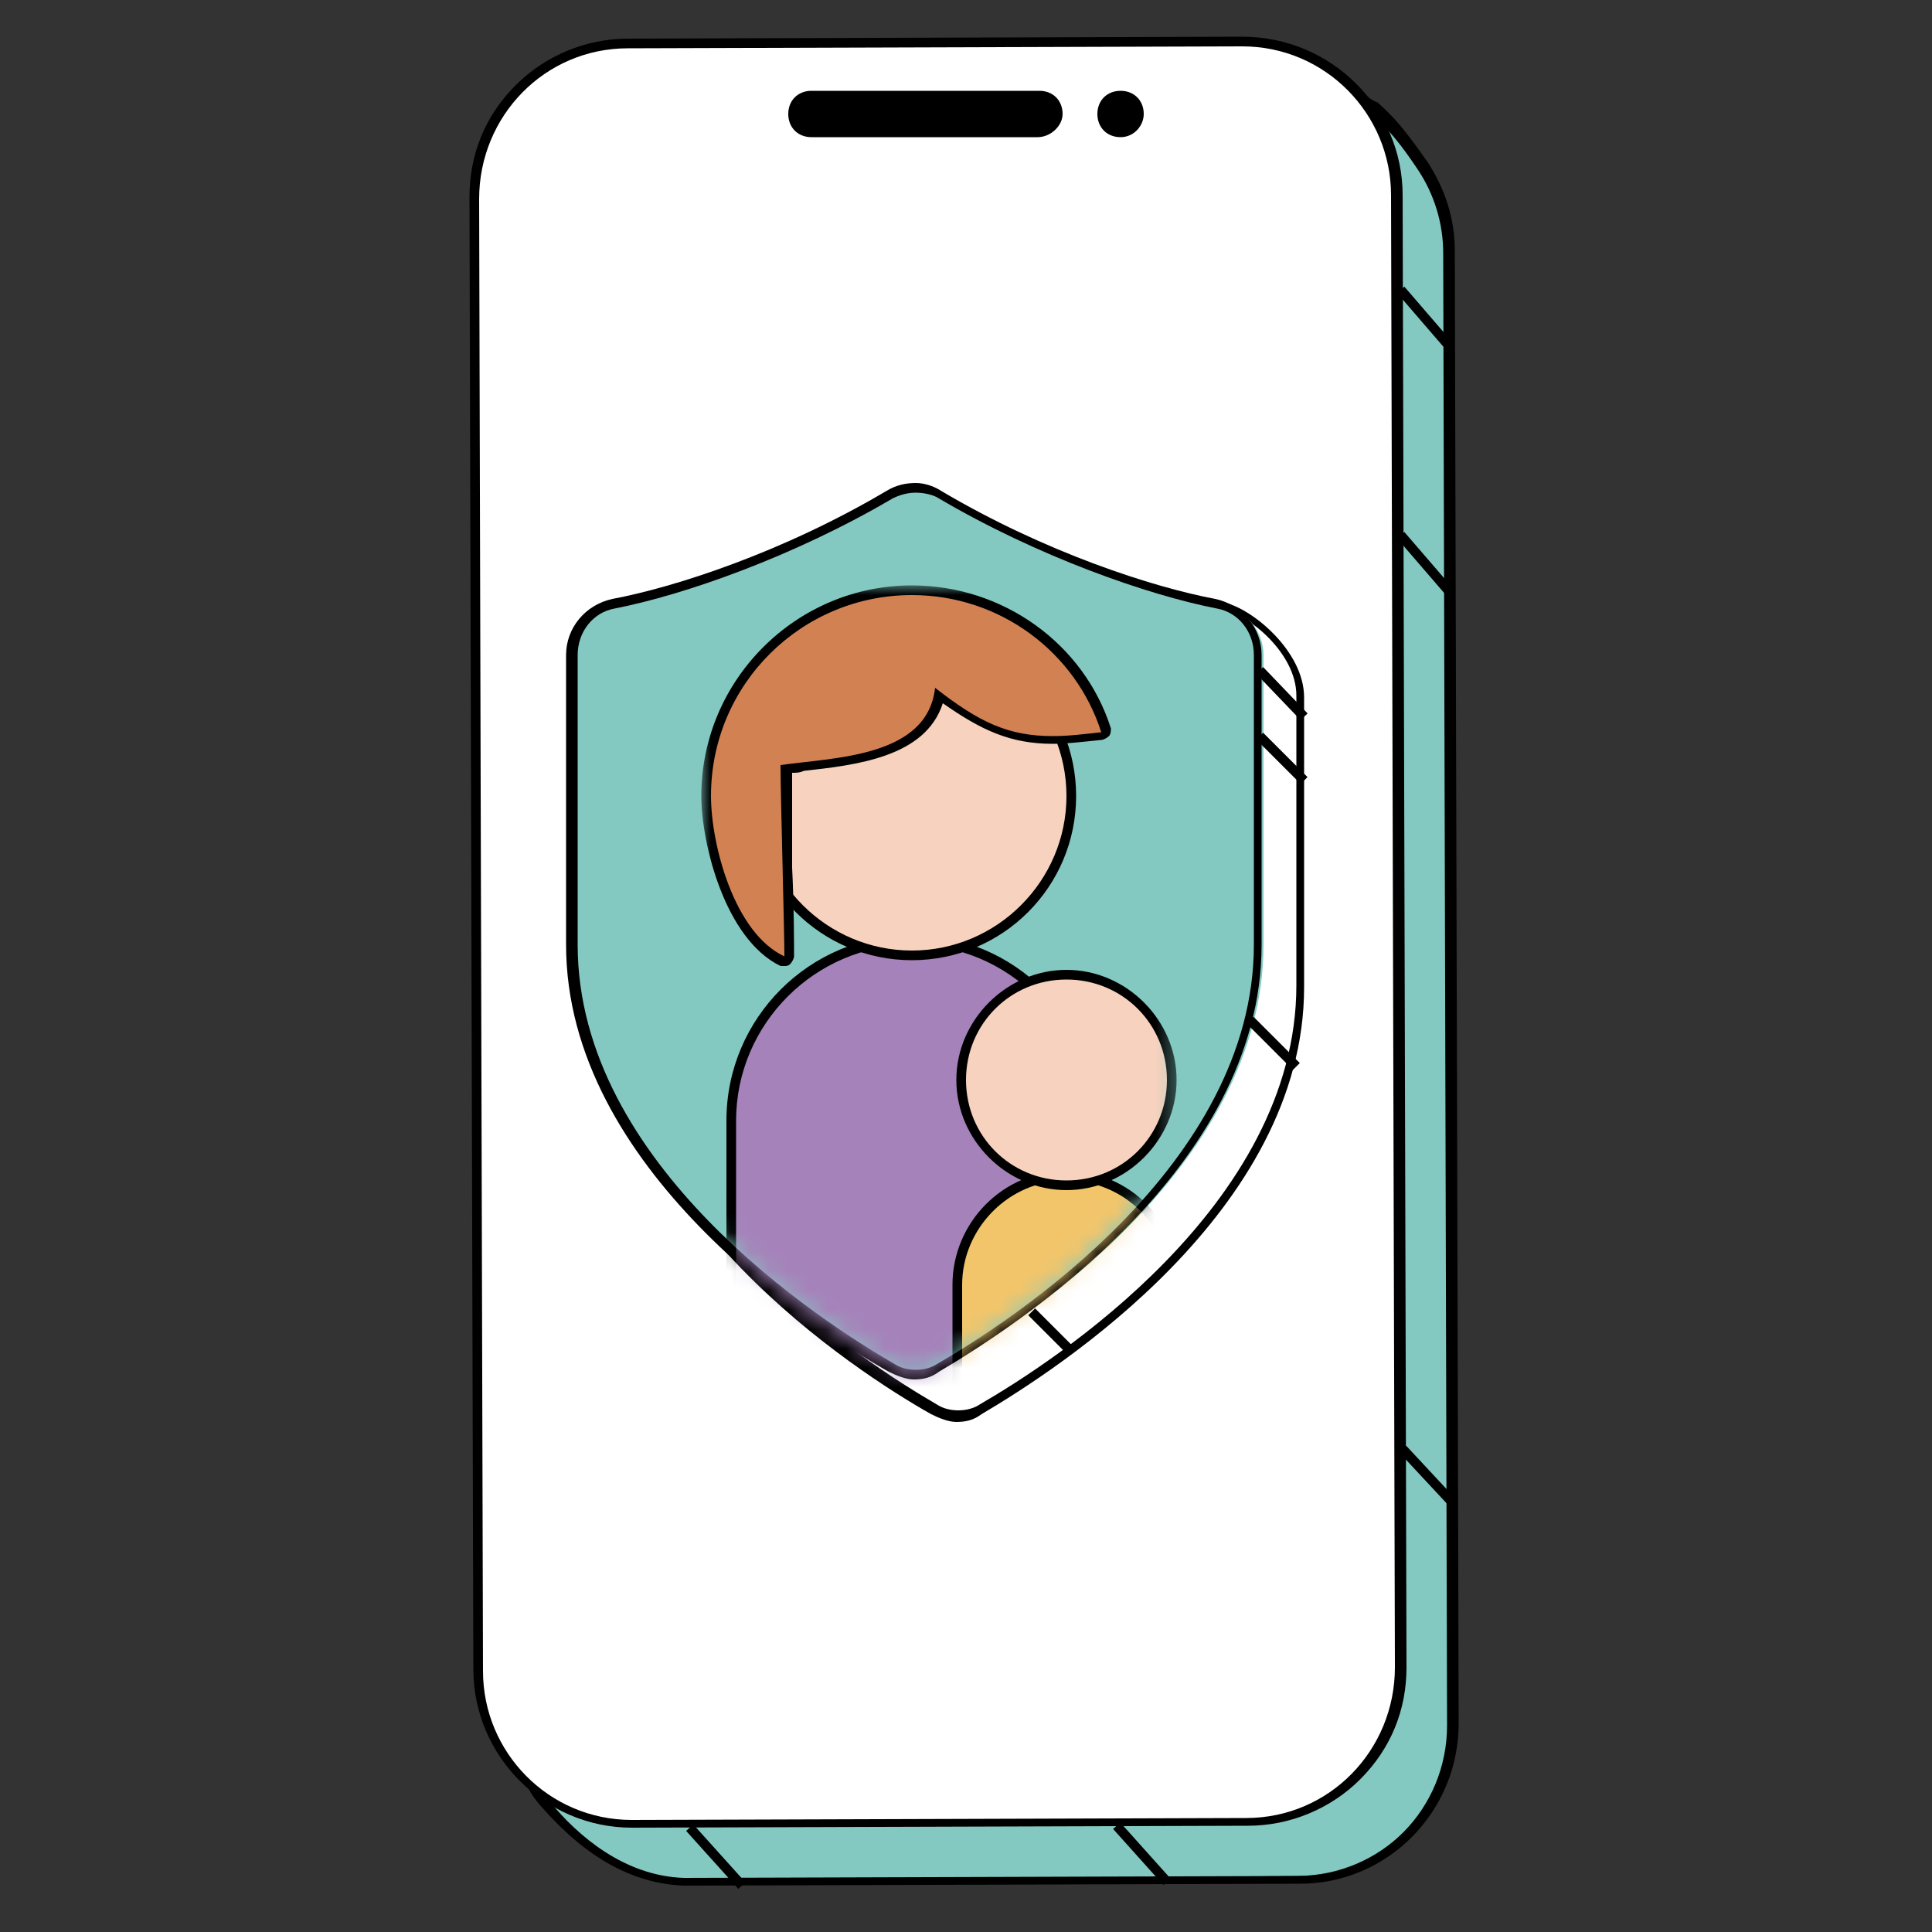 <?xml version="1.0" encoding="utf-8"?>
<!-- Generator: Adobe Illustrator 28.3.0, SVG Export Plug-In . SVG Version: 6.00 Build 0)  -->
<svg version="1.1" id="Layer_1" xmlns="http://www.w3.org/2000/svg" xmlns:xlink="http://www.w3.org/1999/xlink" x="0px" y="0px"
	 viewBox="0 0 100 100" enable-background="new 0 0 100 100" xml:space="preserve">
<rect x="0" y="0" width="100" height="100" fill="#333333" stroke="none"/>
<g>
	<g>
		<g>
			<path fill="#83C9C1" d="M35.3,97.4c-2.5-0.1-4.9-1.4-7.1-4c-1-1.1-1-1.8-0.9-3c0-0.3,0-0.7,0-1.1l-0.2-76.2
				c0-2.1,0.8-4.1,2.3-5.7c1.5-1.5,3.5-2.4,5.6-2.4l35.2-0.3c0,0,0.5,0.5,0.7,0.7c0.9,0.8,1.4,1.3,2.6,3c0.9,1.3,1.4,2.9,1.4,4.5
				l0.2,76.2c0,4.4-3.6,8-8,8L35.3,97.4L35.3,97.4z"/>
			<g>
				<path d="M70.2,5.2c1.3,1.2,1.8,1.5,3.2,3.6c0.8,1.2,1.3,2.7,1.3,4.3l0.2,76.2c0,4.3-3.4,7.8-7.7,7.8l-31.8,0.1
					c-3.1-0.1-5.5-2.2-6.9-3.9c-1.2-1.4-0.8-1.9-0.8-3.9l-0.2-76.2c0-4.3,3.4-7.8,7.7-7.8L70.2,5.2 M70.4,4.7l-0.2,0L35.1,5
					c-2.2,0-4.3,0.9-5.8,2.4c-1.6,1.6-2.4,3.6-2.4,5.8l0.2,76.2c0,0.4,0,0.8,0,1.1c-0.1,1.2-0.1,1.9,1,3.1c2.3,2.6,4.7,3.9,7.3,4
					l31.9-0.1c4.5,0,8.2-3.7,8.2-8.3l-0.2-76.2c0-1.7-0.5-3.2-1.4-4.6c-1.2-1.7-1.7-2.3-2.6-3.1C71,5.2,70.8,5,70.5,4.8L70.4,4.7
					L70.4,4.7z"/>
			</g>
		</g>
		<g>
			<path fill="#FFFFFF" d="M32.7,94.5c-4.4,0-8-3.6-8-8l-0.2-76.2c0-2.1,0.8-4.1,2.3-5.7c1.5-1.5,3.5-2.4,5.6-2.4l31.8-0.1
				c4.4,0,8,3.6,8,8l0.2,76.2c0,4.4-3.6,8-8,8L32.7,94.5z"/>
			<path d="M64.3,2.4c4.3,0,7.7,3.5,7.7,7.7l0.2,76.2c0,4.3-3.4,7.8-7.7,7.8l-31.8,0.1c0,0,0,0,0,0c-4.3,0-7.7-3.5-7.7-7.7
				l-0.2-76.2c0-4.3,3.4-7.8,7.7-7.8L64.3,2.4C64.3,2.4,64.3,2.4,64.3,2.4 M64.3,1.9L64.3,1.9L64.3,1.9L32.5,2
				c-2.2,0-4.3,0.9-5.8,2.4c-1.6,1.6-2.4,3.6-2.4,5.8l0.2,76.2c0,4.5,3.7,8.2,8.2,8.2l31.9-0.1c2.2,0,4.3-0.9,5.8-2.4
				c1.6-1.6,2.4-3.6,2.4-5.8l-0.2-76.2C72.6,5.6,68.9,1.9,64.3,1.9L64.3,1.9z"/>
		</g>
		<line fill="none" stroke="#000000" stroke-width="0.5" stroke-miterlimit="10" x1="35.7" y1="94.6" x2="38.4" y2="97.6"/>
		<line fill="none" stroke="#000000" stroke-width="0.5" stroke-miterlimit="10" x1="57.8" y1="94.5" x2="60.4" y2="97.4"/>
		<line fill="none" stroke="#000000" stroke-width="0.5" stroke-miterlimit="10" x1="72.6" y1="75" x2="75.3" y2="77.9"/>
		<line fill="none" stroke="#000000" stroke-width="0.5" stroke-miterlimit="10" x1="72.5" y1="15" x2="75" y2="17.9"/>
		<line fill="none" stroke="#000000" stroke-width="0.5" stroke-miterlimit="10" x1="72.5" y1="27.7" x2="75" y2="30.6"/>
		<g>
			<path fill="#FFFFFF" d="M49.6,73.3c-0.4,0-0.8-0.1-1.2-0.3c-3.9-2.2-16.6-10.4-16.6-21.9v-15c0-1.3,0.9-2.4,2.2-2.6
				c3.2-0.6,8.8-2.4,14.3-5.6c0.4-0.2,0.9-0.4,1.4-0.4c0.5,0,0.9,0.1,1.3,0.4c4,2.4,7.3,2.8,10.2,3.2c0.8,0.1,1.6,0.2,2.3,0.4
				c1.3,0.3,3.9,2.4,3.9,4.6v15c0,11.5-12.7,19.7-16.6,21.9C50.5,73.2,50,73.3,49.6,73.3z"/>
			<path d="M49.6,27.7c0.4,0,0.8,0.1,1.2,0.3c5.1,3,9,3,12.6,3.6c1.2,0.2,3.7,2.2,3.7,4.4v15c0,11.4-12.6,19.5-16.4,21.7
				C50.4,72.9,50,73,49.6,73c-0.4,0-0.8-0.1-1.1-0.3c-3.8-2.2-16.4-10.3-16.4-21.7l0-15c0-1.2,0.8-2.2,1.9-2.4
				c3.6-0.7,9.3-2.7,14.4-5.7C48.8,27.9,49.2,27.7,49.6,27.7 M49.6,27.2c-0.5,0-1,0.1-1.5,0.4c-5.4,3.2-11,5-14.2,5.6
				c-1.4,0.3-2.4,1.5-2.4,2.9l0,15c0,11.6,12.8,19.9,16.7,22.1c0.4,0.2,0.9,0.4,1.3,0.4c0.5,0,0.9-0.1,1.3-0.4
				c3.9-2.3,16.7-10.5,16.7-22.1v-15c0-2.4-2.7-4.6-4.1-4.9c-0.8-0.1-1.5-0.3-2.3-0.4c-2.9-0.4-6.2-0.9-10.1-3.2
				C50.6,27.4,50.1,27.2,49.6,27.2L49.6,27.2z"/>
		</g>
		<g>
			<path fill="#83C9C1" d="M47.4,71.1c-0.4,0-0.8-0.1-1.2-0.3c-3.9-2.2-16.6-10.4-16.6-21.9v-15c0-1.3,0.9-2.4,2.2-2.6
				c3.2-0.6,8.8-2.4,14.3-5.6c0.4-0.2,0.9-0.4,1.4-0.4s1,0.1,1.4,0.4c5.5,3.2,11.1,5,14.3,5.6c1.2,0.2,2.2,1.3,2.2,2.6v15
				c0,11.5-12.7,19.7-16.6,21.9C48.3,71,47.8,71.1,47.4,71.1z"/>
			<path d="M47.4,25.5c0.4,0,0.9,0.1,1.2,0.3c5.1,3,10.8,5,14.4,5.7c1.1,0.2,1.9,1.2,1.9,2.4l0,15c0,11.4-12.6,19.5-16.4,21.7
				c-0.3,0.2-0.7,0.3-1.1,0.3c-0.4,0-0.8-0.1-1.1-0.3c-3.8-2.2-16.4-10.3-16.4-21.7l0-15c0-1.2,0.8-2.2,1.9-2.4
				c3.6-0.7,9.3-2.7,14.4-5.7C46.6,25.6,47,25.5,47.4,25.5 M47.4,25c-0.5,0-1,0.1-1.5,0.4c-5.4,3.2-11,5-14.2,5.6
				c-1.4,0.3-2.4,1.5-2.4,2.9l0,15c0,11.6,12.8,19.9,16.7,22.1c0.4,0.2,0.9,0.4,1.3,0.4c0.5,0,0.9-0.1,1.3-0.4
				c3.9-2.3,16.7-10.5,16.7-22.1l0-15c0-1.4-1-2.6-2.4-2.9c-3.2-0.6-8.8-2.4-14.2-5.6C48.4,25.2,47.9,25,47.4,25L47.4,25z"/>
		</g>
		<defs>
			<filter id="Adobe_OpacityMaskFilter" filterUnits="userSpaceOnUse" x="36.3" y="30.3" width="24.8" height="44.3">
				<feColorMatrix  type="matrix" values="1 0 0 0 0  0 1 0 0 0  0 0 1 0 0  0 0 0 1 0"/>
			</filter>
		</defs>
		<mask maskUnits="userSpaceOnUse" x="36.3" y="30.3" width="24.8" height="44.3" id="SVGID_1_">
			<g filter="url(#Adobe_OpacityMaskFilter)">
				<g>
					<path fill="#FFFFFF" d="M46.1,25.9c-5.1,3-10.8,5-14.4,5.7c-1.1,0.2-1.9,1.2-1.9,2.4l0,15c0,11.4,12.6,19.5,16.4,21.7
						c0.7,0.4,1.5,0.4,2.2,0c3.8-2.2,16.4-10.3,16.4-21.7l0-15c0-1.2-0.8-2.2-1.9-2.4c-3.6-0.7-9.3-2.7-14.4-5.7
						C47.8,25.4,46.9,25.4,46.1,25.9z"/>
				</g>
			</g>
		</mask>
		<g mask="url(#SVGID_1_)">
			<g>
				<path fill="#A583BA" d="M44.2,72.4c-3.5,0-5.6-0.1-6.1-0.2l-0.2,0V58c0-5.1,4.2-9.3,9.3-9.3c5.1,0,9.3,4.2,9.3,9.3v14.2l-0.2,0
					C55.1,72.3,48.9,72.4,44.2,72.4z"/>
				<path d="M47.2,48.9c5,0,9.1,4.1,9.1,9.1c0,2.3,0,11.4,0,14c-1.1,0-7.2,0.2-12.1,0.2c-3,0-5.5,0-6.1-0.2c0-3.4,0-12.2,0-14
					C38.1,53,42.2,48.9,47.2,48.9 M47.2,48.4c-5.3,0-9.6,4.3-9.6,9.6v14v0.4l0.4,0.1c0.2,0,0.9,0.2,6.2,0.2c4.8,0,11-0.1,12.1-0.2
					l0.5,0V72V58C56.8,52.7,52.5,48.4,47.2,48.4L47.2,48.4z"/>
			</g>
			<g>
				<path fill="#F7D2BE" d="M47.2,49.4c-4.5,0-8.2-3.7-8.2-8.2c0-4.5,3.7-8.2,8.2-8.2s8.2,3.7,8.2,8.2
					C55.4,45.7,51.7,49.4,47.2,49.4z"/>
				<path d="M47.2,33.2c4.4,0,8,3.6,8,8s-3.6,8-8,8s-8-3.6-8-8S42.8,33.2,47.2,33.2 M47.2,32.7c-4.7,0-8.5,3.8-8.5,8.5
					s3.8,8.5,8.5,8.5s8.5-3.8,8.5-8.5S51.9,32.7,47.2,32.7L47.2,32.7z"/>
			</g>
			<g>
				<path fill="#D28153" d="M40.7,49.7c0,0-0.1,0-0.1,0c-2.8-1.3-4-6.2-4-8.5c0-5.9,4.8-10.6,10.6-10.6c4.6,0,8.6,2.9,10.1,7.3
					c0,0.1,0,0.1,0,0.2c0,0.1-0.1,0.1-0.2,0.1c-1,0.1-1.8,0.2-2.5,0.2c-2.3,0-3.8-0.7-5.9-2.3c-0.7,3-4.4,3.4-7.1,3.7
					c-0.3,0-0.6,0.1-0.8,0.1c0,1,0.1,3.1,0.1,5.1c0,2,0.1,3.9,0.1,4.6c0,0.1,0,0.2-0.1,0.2C40.8,49.7,40.7,49.7,40.7,49.7z"/>
				<path d="M47.2,30.8c4.6,0,8.5,3,9.8,7.1c-0.9,0.1-1.7,0.2-2.5,0.2c-2.3,0-3.8-0.7-6.1-2.5c-0.4,3.6-5.2,3.6-8,4
					c0,1.6,0.2,8.5,0.2,9.9c-2.6-1.2-3.8-5.8-3.8-8.3C36.8,35.4,41.5,30.8,47.2,30.8 M47.2,30.3c-6,0-10.9,4.9-10.9,10.9
					c0,2.4,1.2,7.4,4.1,8.8c0.1,0,0.1,0,0.2,0c0.1,0,0.2,0,0.3-0.1c0.1-0.1,0.2-0.3,0.2-0.4c0-0.6,0-2.6-0.1-4.6
					C41,43,41,41.1,41,40c0.2,0,0.4,0,0.6-0.1c2.7-0.3,6.3-0.7,7.2-3.5c2,1.4,3.5,2.1,5.7,2.1c0.7,0,1.5-0.1,2.5-0.2
					c0.1,0,0.3-0.1,0.4-0.2c0.1-0.1,0.1-0.3,0.1-0.4C56.1,33.3,51.9,30.3,47.2,30.3L47.2,30.3z"/>
			</g>
			<g>
				<path fill="#F2C56A" d="M49.7,74.3l-0.2,0v-7.7c0-3.1,2.5-5.7,5.7-5.7s5.7,2.5,5.7,5.7v6.1l-0.3,0c-0.2,0-2.6,0.4-4.8,0.7
					C52.4,73.9,50.2,74.3,49.7,74.3L49.7,74.3z"/>
				<path d="M55.2,61.1c3,0,5.4,2.4,5.4,5.4c0,1.6,0,3.8,0,5.8c0,0,0,0,0,0c-0.5,0-10.1,1.7-10.8,1.7c0,0,0,0,0,0c0-2.4,0-6.4,0-7.5
					C49.8,63.6,52.2,61.1,55.2,61.1 M55.2,60.6c-3.3,0-5.9,2.7-5.9,5.9v7.5v0.4l0.4,0.1l0,0l0.1,0c0.4,0,2.6-0.4,6.1-0.9
					c2.1-0.3,4.4-0.7,4.7-0.7l0.5,0l0-0.5v-5.8C61.1,63.3,58.5,60.6,55.2,60.6L55.2,60.6z"/>
			</g>
			<g>
				<path fill="#F7D2BE" d="M55.2,61.4c-3,0-5.4-2.4-5.4-5.4s2.4-5.4,5.4-5.4s5.4,2.4,5.4,5.4S58.2,61.4,55.2,61.4z"/>
				<path d="M55.2,50.7c2.9,0,5.2,2.3,5.2,5.2s-2.3,5.2-5.2,5.2S50,58.8,50,55.9S52.3,50.7,55.2,50.7 M55.2,50.2
					c-3.1,0-5.7,2.6-5.7,5.7s2.6,5.7,5.7,5.7s5.7-2.6,5.7-5.7S58.3,50.2,55.2,50.2L55.2,50.2z"/>
			</g>
		</g>
		<g>
			<g>
				<path d="M53.7,7.1H42c-0.7,0-1.2-0.5-1.2-1.2v0c0-0.7,0.5-1.2,1.2-1.2h11.8c0.7,0,1.2,0.5,1.2,1.2v0C55,6.5,54.4,7.1,53.7,7.1z"
					/>
			</g>
			<g>
				<path d="M58,7.1L58,7.1c-0.7,0-1.2-0.5-1.2-1.2v0c0-0.7,0.5-1.2,1.2-1.2l0,0c0.7,0,1.2,0.5,1.2,1.2v0C59.2,6.5,58.7,7.1,58,7.1z
					"/>
			</g>
		</g>
	</g>
	<line fill="#FFFFFF" stroke="#000000" stroke-width="0.5" stroke-miterlimit="10" x1="53.4" y1="67.9" x2="55.5" y2="70"/>
	<line fill="#FFFFFF" stroke="#000000" stroke-width="0.5" stroke-miterlimit="10" x1="64.7" y1="52.8" x2="67.1" y2="55.2"/>
	<line fill="#FFFFFF" stroke="#000000" stroke-width="0.5" stroke-miterlimit="10" x1="65.2" y1="34.7" x2="67.5" y2="37.1"/>
	<line fill="#FFFFFF" stroke="#000000" stroke-width="0.5" stroke-miterlimit="10" x1="65.2" y1="38.1" x2="67.5" y2="40.4"/>
</g>
</svg>
